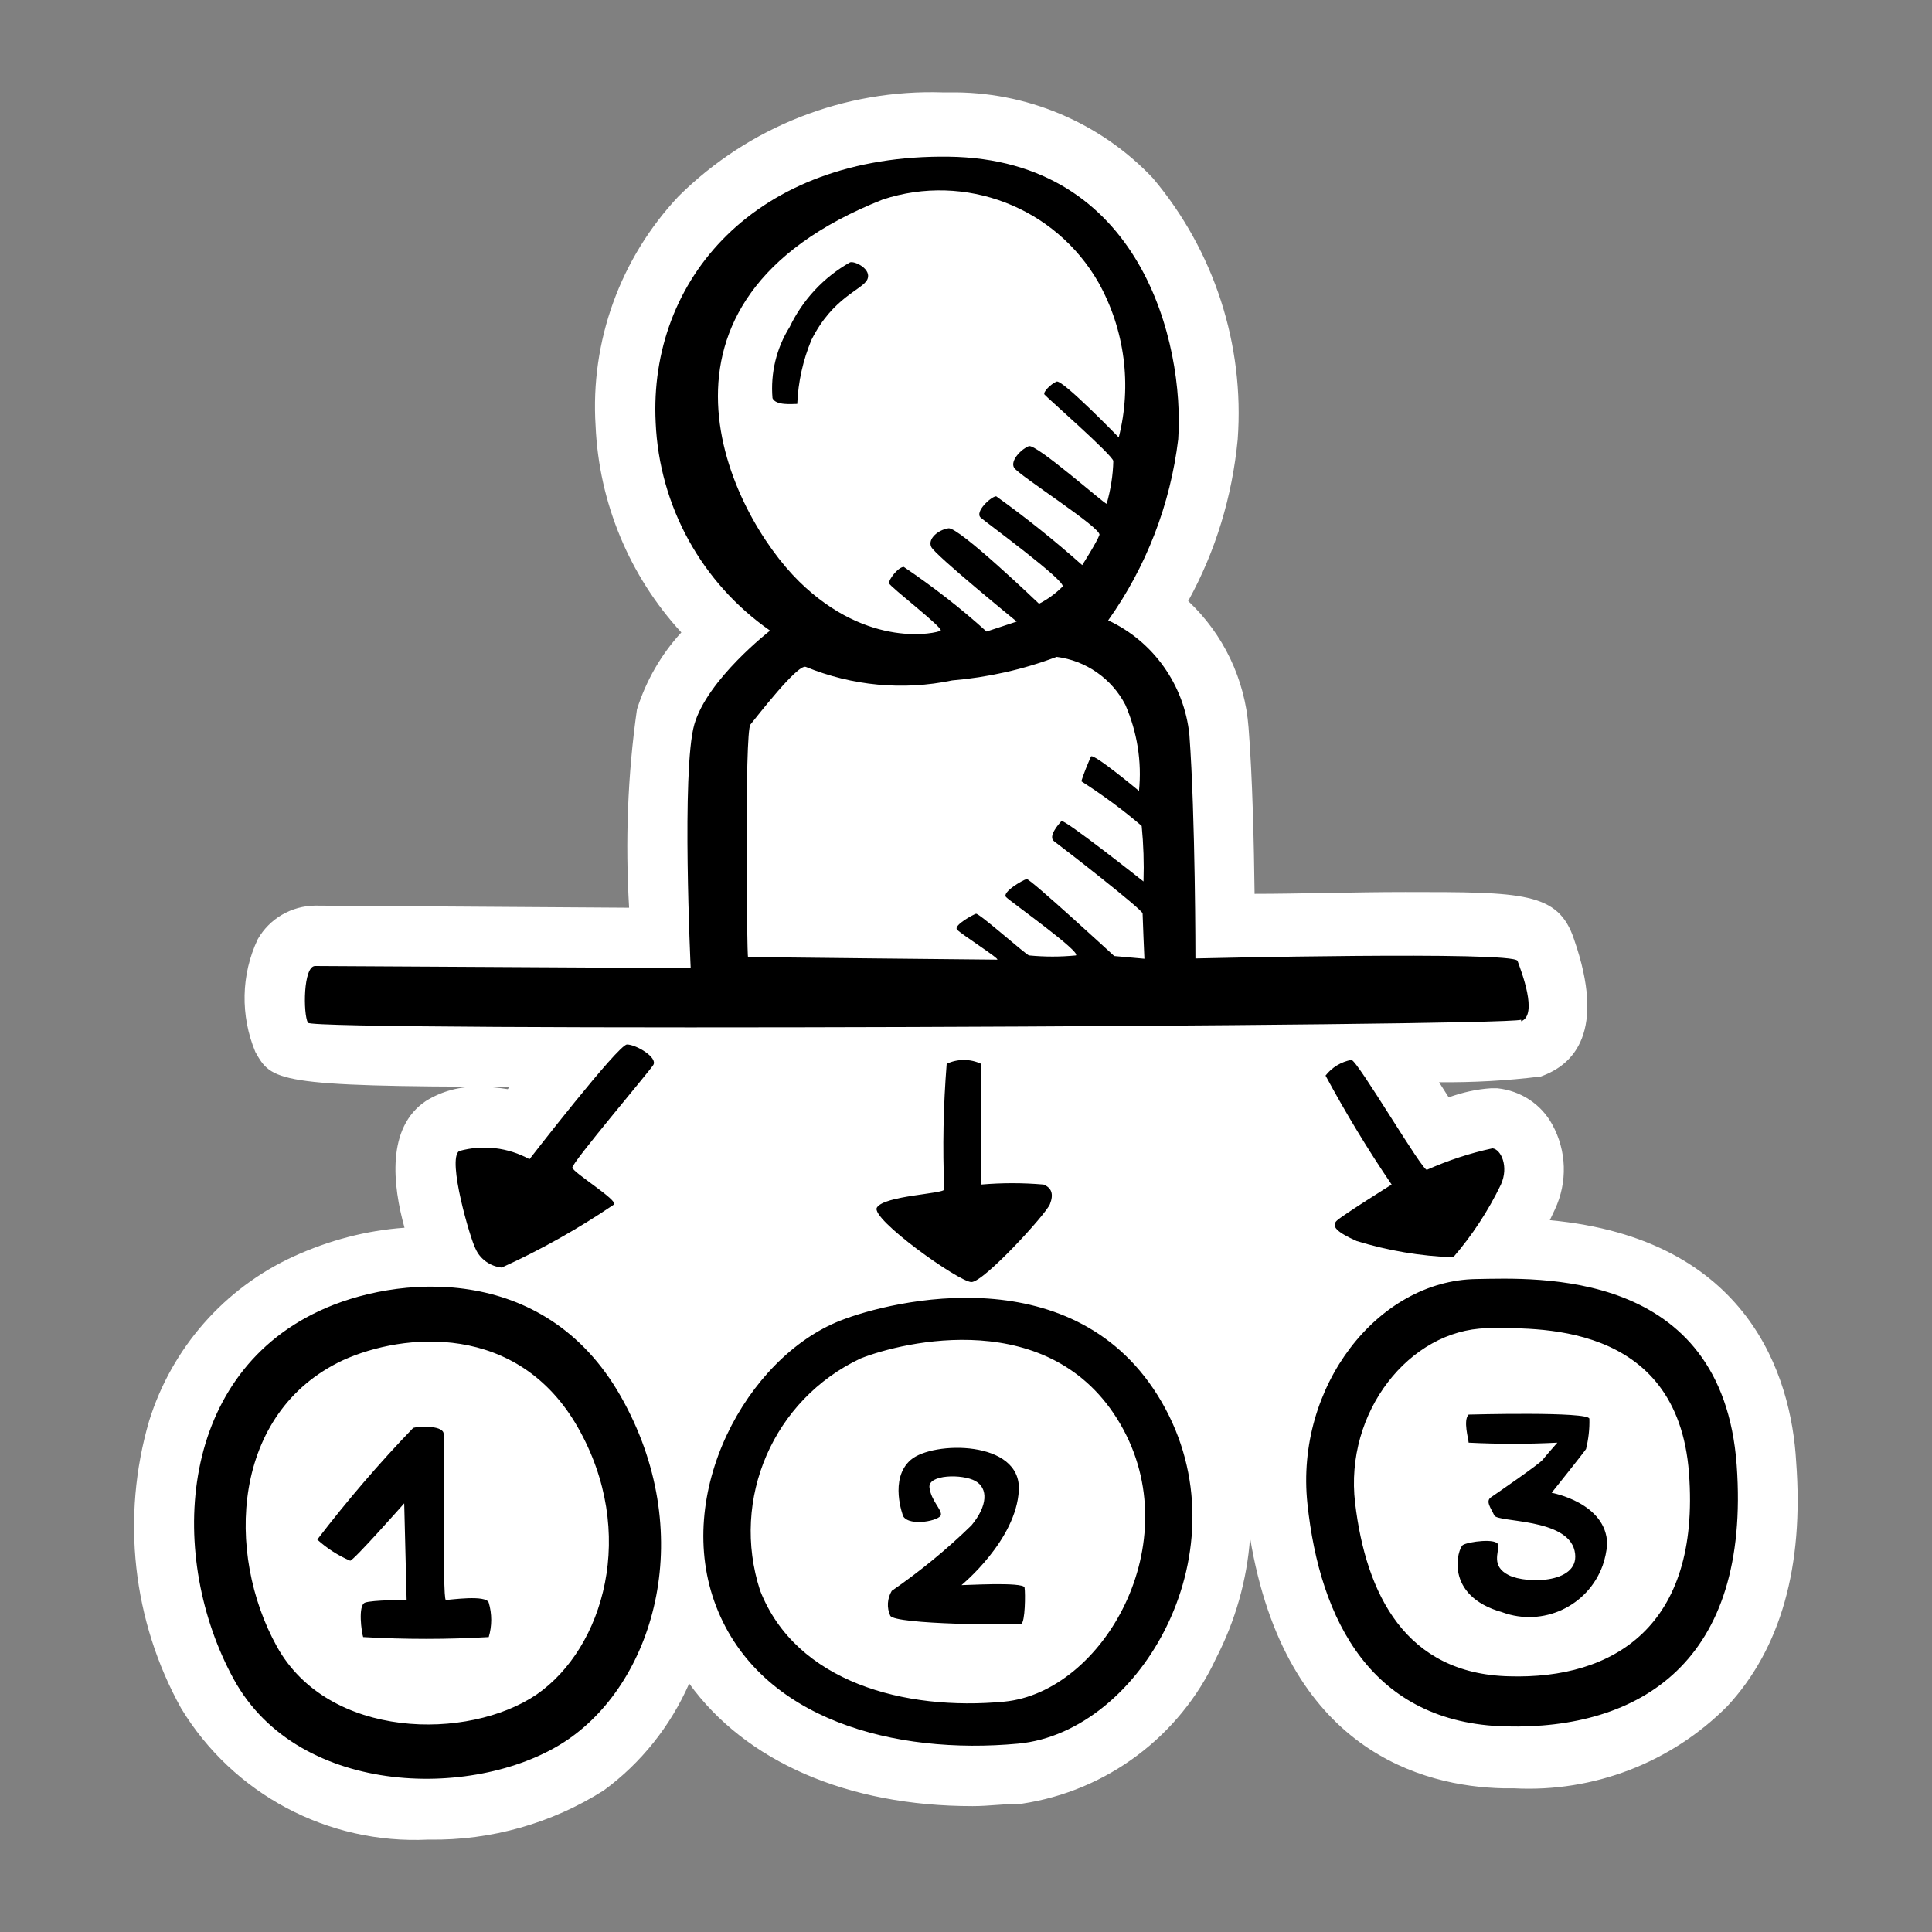 <?xml version="1.0" encoding="utf-8"?>
<!-- Generator: Adobe Illustrator 25.4.0, SVG Export Plug-In . SVG Version: 6.00 Build 0)  -->
<svg version="1.1" id="Ebene_1" xmlns="http://www.w3.org/2000/svg" xmlns:xlink="http://www.w3.org/1999/xlink" x="0px" y="0px"
	 viewBox="0 0 64 64" style="enable-background:new 0 0 64 64;" xml:space="preserve">
<rect x="0" y="0" width="64" height="64" fill="#808080" stroke="none"/>
<path style="fill:#FFFFFF;" d="M14.18,60.94C10.86,61.1,7.72,59.43,6,56.59c-1.61-2.9-1.99-6.33-1.06-9.52
	c0.75-2.41,2.49-4.4,4.79-5.45c1.16-0.53,2.4-0.86,3.67-0.95c-0.39-1.4-0.61-3.32,0.71-4.2c0.53-0.33,1.15-0.49,1.77-0.47
	c0.31,0,0.63,0.03,0.94,0.08L16.88,36C9.11,36,9,35.8,8.46,34.85c-0.5-1.2-0.48-2.56,0.08-3.74c0.39-0.68,1.11-1.1,1.9-1.11
	l10.4,0.07c-0.13-2.19-0.05-4.39,0.26-6.57c0.3-0.95,0.8-1.82,1.47-2.55c-1.72-1.87-2.73-4.3-2.84-6.84
	c-0.18-2.81,0.82-5.56,2.75-7.61c2.32-2.3,5.49-3.55,8.76-3.44h0.2c2.55-0.04,5,0.99,6.75,2.84c2.03,2.41,3.04,5.52,2.81,8.66
	c-0.18,1.88-0.73,3.7-1.64,5.35c1.17,1.1,1.88,2.59,2,4.19c0.13,1.63,0.18,3.89,0.2,5.51c1.41,0,3.33-0.06,5-0.06
	c3.89,0,5.06,0,5.58,1.56c1.07,3.07,0,4.16-1.1,4.55c-1.12,0.14-2.24,0.2-3.37,0.19l0.32,0.5c0.45-0.16,0.92-0.27,1.4-0.3h0.21
	c0.77,0.08,1.45,0.52,1.82,1.2c0.48,0.87,0.51,1.91,0.09,2.81l-0.17,0.36c6.58,0.61,8,5.16,8.16,8c0.26,3.47-0.51,6.19-2.28,8.1
	c-1.86,1.87-4.43,2.86-7.07,2.72H49.8c-2.68-0.06-7.22-1.25-8.39-8.3c-0.1,1.4-0.49,2.76-1.13,4c-1.2,2.58-3.62,4.39-6.43,4.81
	c-0.54,0-1.09,0.08-1.63,0.08c-4.16,0-7.52-1.48-9.39-4.06c-0.62,1.41-1.59,2.63-2.83,3.54c-1.72,1.09-3.73,1.66-5.77,1.63
	L14.18,60.94z"/>
<path  d="M26.88,11.26c0.71-1.42,1.69-1.66,1.85-2s-0.41-0.62-0.57-0.57c-0.87,0.49-1.57,1.24-2,2.14
	c-0.44,0.7-0.64,1.53-0.57,2.36c0.11,0.25,0.65,0.19,0.82,0.19C26.44,12.65,26.6,11.93,26.88,11.26z M14.77,53
	c-0.13,0,0-5.29-0.08-5.54s-0.84-0.21-1-0.16c-1.13,1.17-2.19,2.41-3.18,3.7c0.32,0.29,0.69,0.53,1.09,0.7c0.11,0,1.79-1.9,1.79-1.9
	l0.08,3.2c0,0-1.14,0-1.38,0.09s-0.11,1-0.06,1.14c1.39,0.08,2.77,0.08,4.16,0c0.11-0.37,0.11-0.77,0-1.14
	C16.1,52.82,14.91,53,14.77,53z M31.85,52.51c0,0,1.82-1.49,1.9-3.15s-2.85-1.63-3.58-1s-0.25,1.87-0.25,1.87
	c0.22,0.35,1.23,0.14,1.25-0.05s-0.32-0.46-0.38-0.9s1.09-0.46,1.52-0.22s0.41,0.82-0.13,1.47c-0.82,0.8-1.7,1.52-2.64,2.17
	c-0.15,0.25-0.17,0.56-0.05,0.82c0.13,0.3,4.21,0.32,4.34,0.27s0.14-1,0.11-1.2S31.85,52.52,31.85,52.51L31.85,52.51z M44.94,41.11
	c1.04,0.32,2.11,0.5,3.2,0.54c0.63-0.73,1.16-1.54,1.58-2.41c0.27-0.6,0-1.17-0.28-1.2c-0.75,0.16-1.47,0.4-2.17,0.71
	c-0.13,0.08-2.28-3.59-2.5-3.64c-0.34,0.06-0.65,0.25-0.86,0.52c0.67,1.24,1.4,2.45,2.19,3.61c0,0-1.6,1-1.81,1.19
	S44.29,40.82,44.94,41.11L44.94,41.11z M29.05,40c-0.24,0.36,2.72,2.47,3.13,2.47c0.41,0,2.47-2.25,2.6-2.58s0.06-0.54-0.21-0.65
	c-0.69-0.06-1.38-0.06-2.07,0c0,0,0-3.91,0-4c-0.36-0.17-0.78-0.17-1.14,0c-0.11,1.38-0.14,2.77-0.08,4.16
	C31.28,39.55,29.3,39.6,29.05,40z M50.39,33.83c0.57-0.21,0-1.67-0.12-2S39.6,31.75,39.6,31.75s0-4.69-0.2-7.41
	c-0.17-1.65-1.19-3.09-2.69-3.79c1.26-1.77,2.06-3.84,2.32-6c0.21-3.17-1.22-9.28-7.61-9.36s-9.94,4.07-9.7,8.81
	c0.12,2.76,1.52,5.31,3.79,6.89c0,0-2.08,1.61-2.51,3.11s-0.12,8.07-0.12,8.07L10.44,32c-0.4,0-0.4,1.59-0.24,1.88
	s39.62,0.12,40.19-0.1L50.39,33.83z M29.24,6.61c2.73-0.9,5.72,0.25,7.15,2.75c0.87,1.56,1.11,3.4,0.67,5.13
	c0,0-1.87-1.93-2.06-1.85s-0.46,0.35-0.4,0.43s2.25,2,2.28,2.2c-0.01,0.48-0.09,0.96-0.22,1.42c-0.08,0-2.34-2-2.58-1.91
	s-0.62,0.47-0.49,0.71s2.91,2,2.83,2.23s-0.57,1-0.57,1c-0.91-0.81-1.86-1.57-2.85-2.28c-0.16,0-0.73,0.52-0.51,0.71
	s2.82,2.09,2.71,2.28c-0.23,0.23-0.49,0.42-0.78,0.57c0,0-2.66-2.55-3-2.5s-0.7,0.35-0.57,0.62s2.83,2.47,2.83,2.47l-1,0.33
	c-0.86-0.78-1.78-1.49-2.74-2.14c-0.19,0-0.51,0.43-0.49,0.54s1.82,1.49,1.71,1.57s-2.39,0.63-4.69-1.63S20.69,10,29.24,6.61z
	 M24.86,24c0.2-0.24,1.55-2,1.83-1.91c1.54,0.63,3.22,0.79,4.85,0.45c1.18-0.1,2.35-0.36,3.46-0.78c0.97,0.12,1.83,0.72,2.28,1.59
	c0.39,0.9,0.55,1.88,0.45,2.85c0,0-1.51-1.26-1.59-1.14c-0.12,0.27-0.23,0.54-0.32,0.82c0.7,0.45,1.37,0.94,2,1.48
	c0.06,0.61,0.08,1.23,0.06,1.84c0,0-2.64-2.09-2.72-2s-0.46,0.51-0.24,0.67s2.93,2.26,2.93,2.39s0.06,1.5,0.06,1.5l-1-0.09
	c0,0-2.79-2.57-2.9-2.55s-0.84,0.44-0.68,0.6s2.5,1.82,2.31,1.93c-0.52,0.05-1.03,0.05-1.55,0c-0.08,0-1.66-1.41-1.76-1.38
	s-0.74,0.38-0.63,0.52s1.47,1,1.33,1s-8.06-0.08-8.25-0.09C24.74,31.74,24.66,24.21,24.86,24z M57.53,48.53
	c-0.48-6.54-6.65-6.19-8.63-6.16c-3.26,0.05-6,3.56-5.59,7.44s2.14,7.27,6.57,7.38S58,55.07,57.53,48.53z M50,55.53
	c-3.44-0.08-4.75-2.72-5.11-5.74s1.81-5.73,4.35-5.79c1.54,0,6.33-0.29,6.71,4.8S53.44,55.63,50,55.53L50,55.53z M27.83,43.75
	c-3.09,1.22-5.56,5.73-4.1,9.48s5.92,4.91,10,4.53s7.57-6.46,4.75-11.32S29.55,43.07,27.83,43.75z M33.26,56.37
	c-3.28,0.31-6.89-0.64-8.08-3.68c-0.99-3.04,0.44-6.33,3.33-7.69c1.39-0.55,6.31-1.76,8.6,2.17S36.54,56.06,33.26,56.37z
	 M20.77,34.6c-0.29,0-3.23,3.8-3.23,3.8c-0.71-0.39-1.55-0.49-2.33-0.27c-0.41,0.27,0.38,2.94,0.54,3.23
	c0.15,0.35,0.49,0.59,0.87,0.63c1.3-0.59,2.54-1.29,3.72-2.09c0.14-0.14-1.36-1.06-1.38-1.22s2.52-3.15,2.68-3.4
	S21.07,34.6,20.77,34.6z M10.57,43.43c-4.75,2.22-5,8.22-2.83,12.19s8.17,4,11.08,2s4.29-6.89,1.74-11.37S13.07,42.25,10.57,43.43z
	 M17.78,56.13c-2.26,1.54-6.9,1.5-8.61-1.59s-1.5-7.75,2.19-9.48c2-0.91,5.79-1.27,7.78,2.22S20,54.59,17.78,56.13z M51.4,49.45
	c0,0,1.08-1.35,1.14-1.45c0.08-0.33,0.12-0.66,0.11-1c0-0.25-4-0.14-4-0.14c-0.19,0.19,0,0.82,0,0.93c0.98,0.05,1.96,0.05,2.94,0
	c0,0-0.38,0.43-0.49,0.57s-1.52,1.11-1.71,1.24s0,0.36,0.11,0.6s2.41,0.08,2.66,1.17s-1.58,1.11-2.18,0.81s-0.32-0.76-0.35-1
	s-1-0.11-1.17,0s-0.65,1.68,1.31,2.23c1.34,0.49,2.83-0.2,3.32-1.55c0.08-0.23,0.13-0.47,0.15-0.71
	C53.22,49.78,51.4,49.45,51.4,49.45z"/>
</svg>
